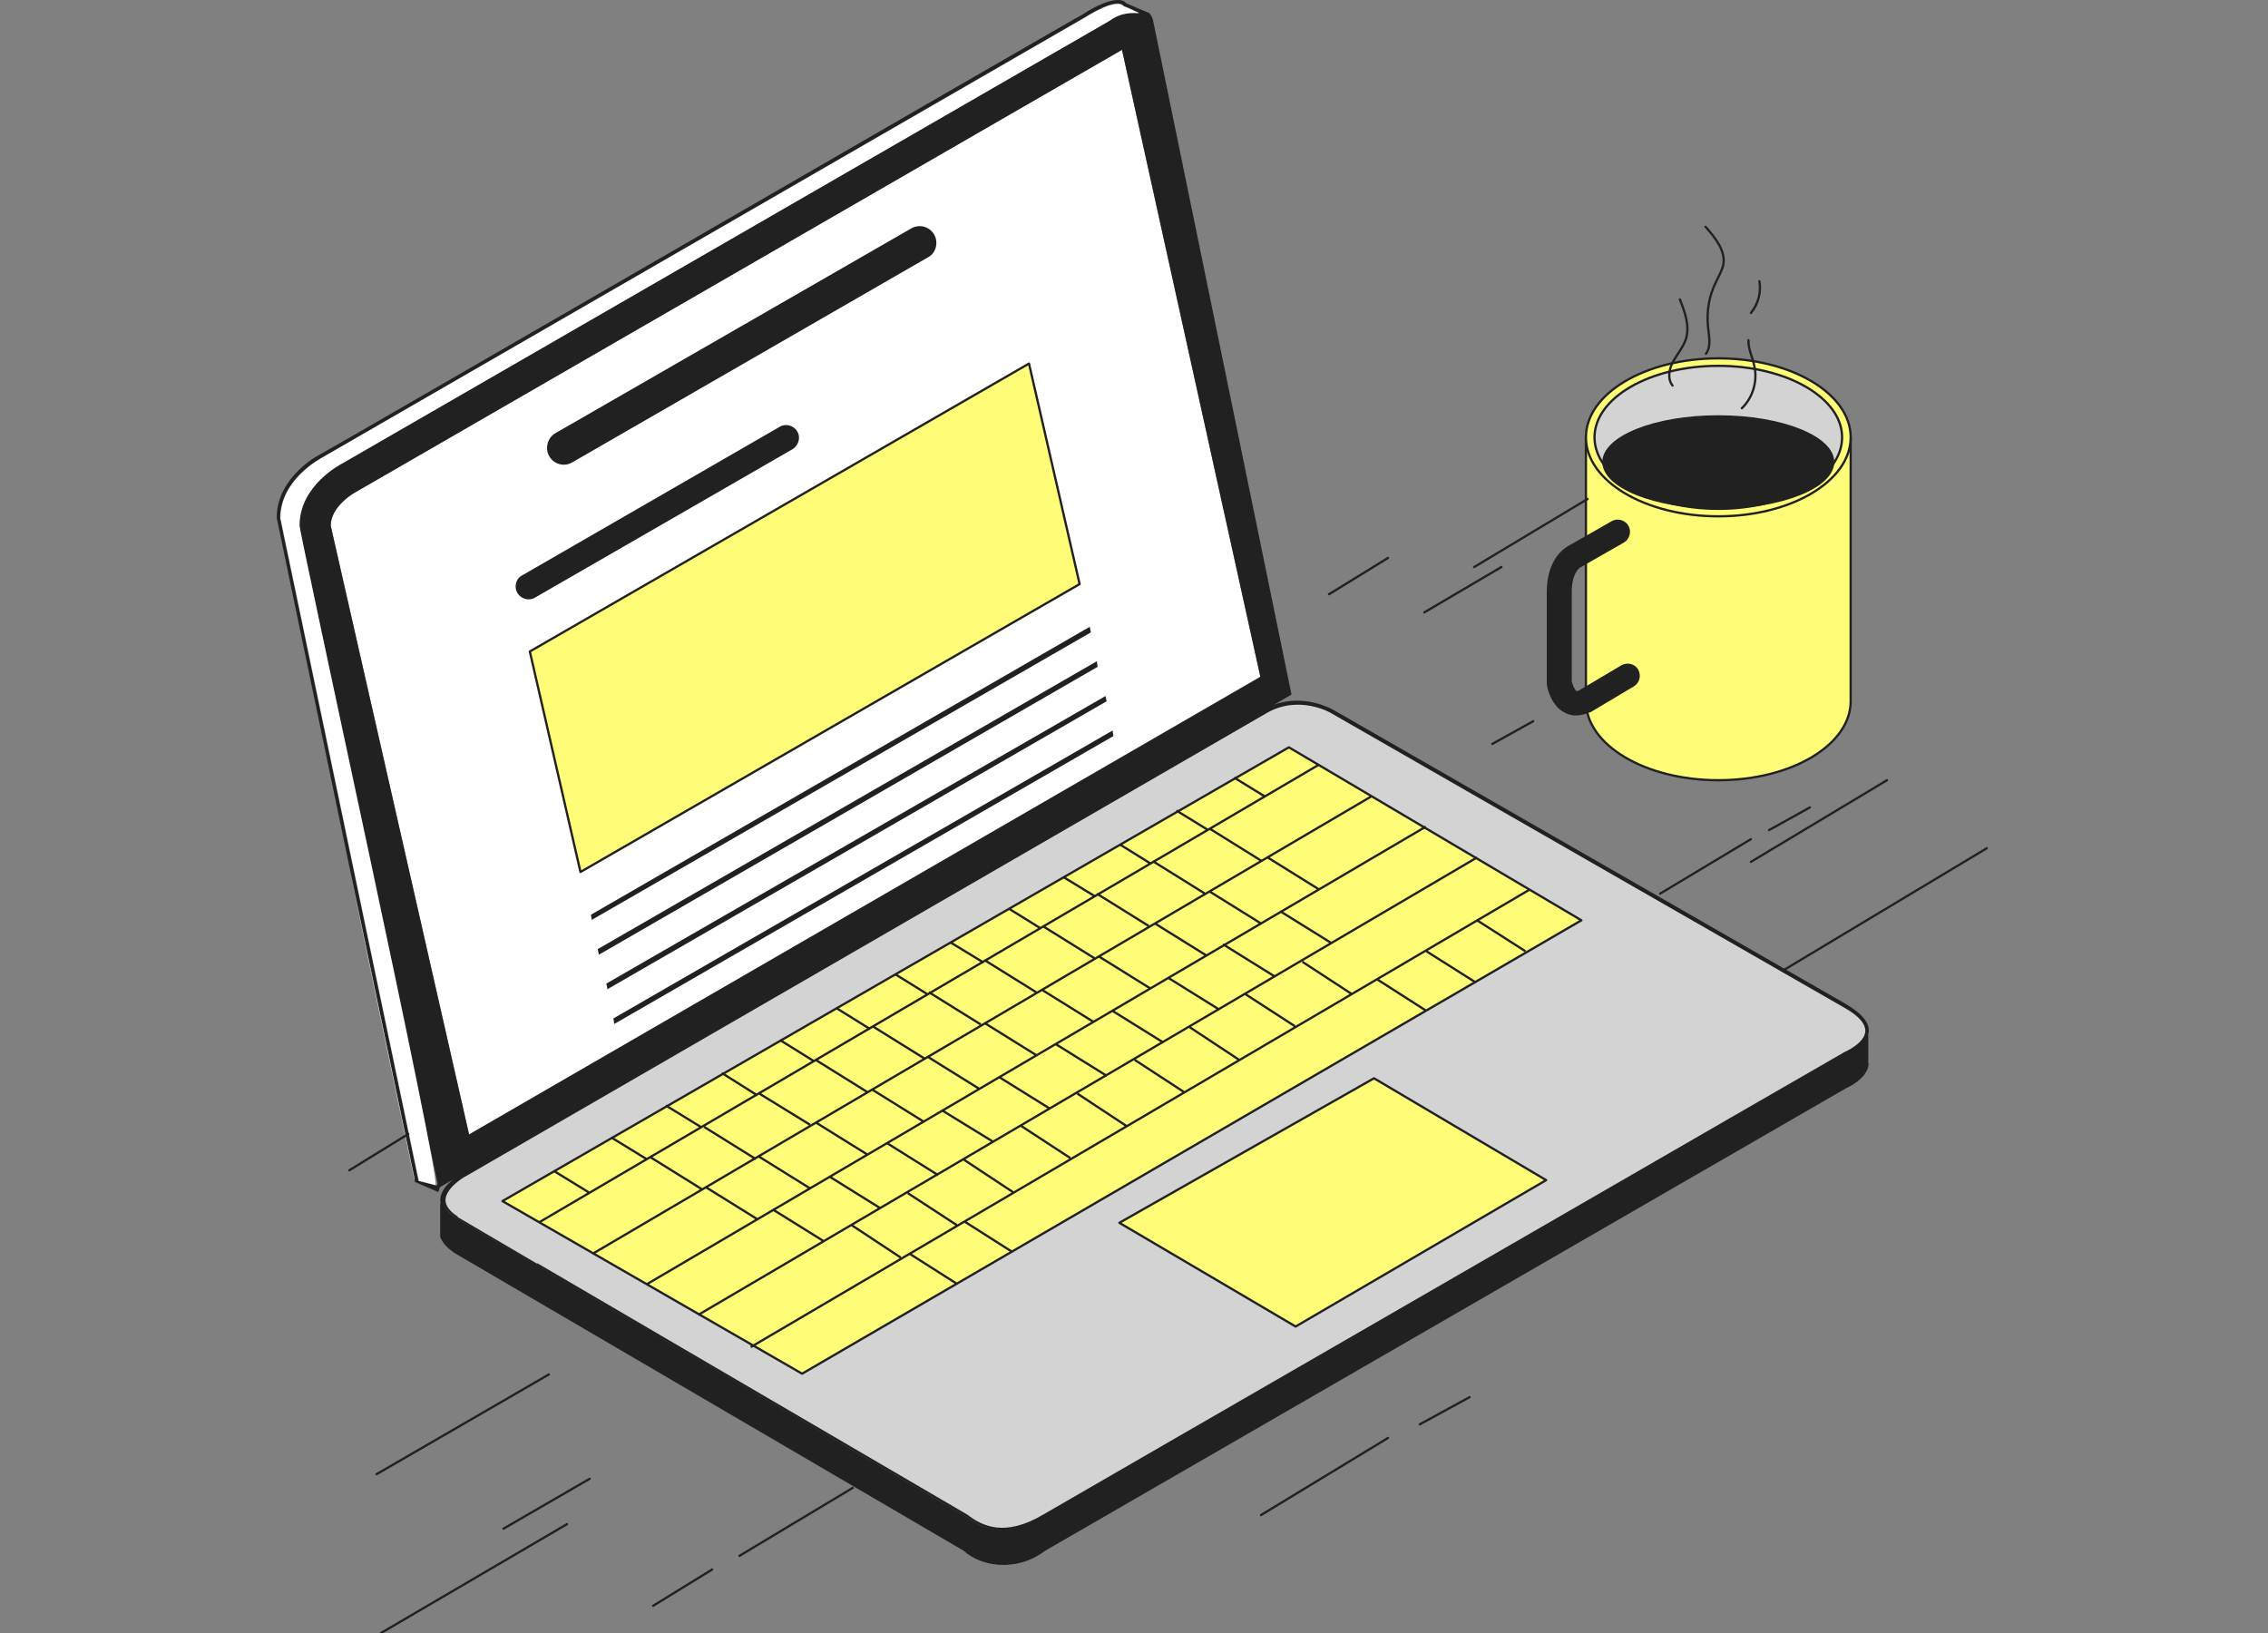 <svg width="500" height="360" xmlns="http://www.w3.org/2000/svg"><rect width="100%" height="100%" fill="#808080" stroke="none"/><g fill="none" fill-rule="evenodd"><path d="M277.86 149.152 247.353 10.985c-.414.166-168.578 97.311-168.908 97.476-.083 0-5.54 3.054-5.54 7.428l30.508 134.205L277.86 149.152z" fill="#FFF" fill-rule="nonzero"/><path d="M411.962 227.726c.33-2.228-1.489-4.291-4.961-6.355l-113.184-64.956c-.083 0-6.118-3.55-12.898-1.073l3.804-2.229L254.215 4.548s-.165-.908-.827-1.651L248.345.75c-2.15-2.559-9.425 2.228-9.59 2.393-.497.083-167.668 96.898-168.247 97.063-.083 0-9.508 4.87-9.508 13.95l30.508 146.419 5.126 2.228.33-1.072 2.811-1.651c-1.405 1.155-3.059 3.054-2.645 5.035v.33c0-.083-.083-.165-.083-.165v7.428c.579 1.403 1.57 2.393 3.059 3.466l112.357 65.7c3.555 3.301 11.327 4.952 17.941 0l176.514-101.933c.166-.083 4.796-2.064 5.044-5.365 0-.165-.083-.248-.083-.413v-6.438h.083zm-315.66 33.675-4.05-1.073-30.508-146.09c0-8.583 9.012-13.205 9.094-13.288l168.33-97.145c.082 0 6.945-4.622 8.598-2.476 1.075.33 2.398 1.073 3.39 1.485-1.406 0-3.803-.33-6.614 1.734L75.303 102.27s-9.342 4.704-9.342 13.618l30.507 145.017-.165.495zM72.906 115.89c0-4.374 5.457-7.428 5.54-7.428.33-.165 168.577-97.31 168.908-97.476l30.507 138.25-174.447 100.859L72.906 115.89zM406.67 232.266C351.608 264.043 284.226 303 229.825 334.364c-8.68 5.034-13.724 2.393-16.866-.083-.082 0-112.357-65.781-112.44-65.781-5.87-3.55-.496-7.924 1.737-9.162l176.762-102.263c7.275-4.21 14.386-.082 14.468 0l113.184 64.956c7.524 4.127 4.548 8.172 0 10.235z" fill="#212121" fill-rule="nonzero"/><path d="M95.972 261.236c1.654.083-30.342-145.016-29.929-145.43 0-8.913 9.343-13.618 9.343-13.618L244.542 4.63c2.81-2.063 5.208-1.733 6.614-1.733-.827-.33-2.563-1.238-3.39-1.486-1.653-2.063-8.598 2.476-8.598 2.476L70.92 100.95c-.082.083-9.094 4.705-9.094 13.289l30.507 146.09 3.638.907zm-19.098-70.734c1.984 9.987 12.153 58.519 14.468 69.496h.083l-14.551-69.496z" fill="#FFF" fill-rule="nonzero"/><path d="M411.469 227.396c.08-1.815-1.492-3.631-4.716-5.447l-113.184-64.956c-.083-.083-7.193-4.21-14.468 0l-176.68 102.18c-.083 0-4.382 2.476-4.465 5.365 0 1.32.91 2.64 2.729 3.796 0 .083 112.44 65.782 112.44 65.782 3.307 2.559 8.433 5.117 17.114-.082 18.52-10.73 44.893-25.917 63.33-36.564 25.96-14.94 86.562-50.017 113.267-65.37 0 0 4.464-1.897 4.633-4.704z" stroke="#212121" stroke-width=".5" fill="#D3D3D3" fill-rule="nonzero" stroke-linecap="round" stroke-linejoin="round"/><path stroke="#212121" stroke-width=".5" fill="#FFFD77" fill-rule="nonzero" stroke-linecap="round" stroke-linejoin="round" d="m285.632 292.435-38.858-22.863 56.137-31.859 37.949 22.45z"/><g stroke="#212121" stroke-width=".5"><path fill="#FFFD77" fill-rule="nonzero" stroke-linecap="round" stroke-linejoin="round" d="m110.771 264.785 66.059 38.05 171.801-99.952-64.487-38.132z"/><path d="m118.956 269.407 171.72-100.777M130.613 276.423l171.72-100.86M142.601 283.108l171.72-100.859M153.928 289.876l171.72-100.859M165.503 296.975l171.72-100.86M122.18 258.182l7.937 4.87m13.311-7.922 11.41 7.097m.413-13.784 11.41 7.098m.495-14.609 11.41 7.016m1.405-14.196 11.41 7.098m.992-14.609 11.41 7.098m.991-14.609 11.41 7.098m.826-14.196 11.41 7.098m1.405-14.609 11.41 7.098m.578-14.196 11.41 7.098m.909-14.279 11.41 7.098m1.239-14.196 11.41 7.098m1.24-.825 11.41 7.098m-24.06.495 11.41 7.098m-23.646-.165 11.41 7.098m-23.645.249 11.41 7.097m-23.978.248 11.41 7.098m-24.142.165 11.41 7.098m-23.977.33 11.41 7.098m-23.48.248 11.41 7.098m-23.812.165 11.41 7.098m-24.225.248 11.41 7.098m-22.819-.165 11.41 7.098m3.141-2.311 11.41 7.098m1.074-14.361 11.41 7.098m1.322-14.444 11.327 7.098m.744-14.36 11.41 7.015m1.157-14.362 11.41 7.098m1.074-14.361 11.41 7.098m1.074-14.444 11.41 7.098m.91-14.361 11.408 7.098m.744-14.444 11.41 7.098m1.24-14.361 11.41 7.098m-6.532 4.044 10.748 7.016m-23.232.165 10.83 7.016m-23.149.247 10.748 7.098m-22.901.084 10.747 7.015m-23.397.412 10.748 7.098m-23.067.083 10.748 7.016m-23.397.412 10.748 7.098m-23.15.248 10.748 7.016m-23.067.082 10.748 7.098m1.985-.825 10.252 6.52m1.984-13.536 10.252 6.521m80.444-60.087 10.83 6.933m.166-13.041 10.83 6.851m.166-13.784 10.83 6.933m-201.565 41.021 7.937 4.87m4.134-11.886 7.937 4.87m4.382-12.05 7.854 4.952m4.961-12.215 7.44 4.622m5.044-11.637 7.441 4.621m5.456-12.133 7.193 4.457m5.126-11.39 7.193 4.375m5.705-11.803 6.78 4.21m5.29-11.143 6.78 4.127m5.54-11.39 6.78 4.21m5.621-11.721 6.862 4.21m5.87-11.474 6.862 4.21"/></g><path d="m174.68 99.052-56.716 32.684c-1.653.99-3.803 0-4.216-1.815-.248-1.238.248-2.476 1.322-3.054l56.8-32.767c1.653-.99 3.802 0 4.216 1.816.248 1.238-.331 2.476-1.406 3.136zm29.929-42.342-78.46 45.23a3.69 3.69 0 0 1-5.457-2.393c-.33-1.568.331-3.219 1.737-4.044l78.46-45.148a3.69 3.69 0 0 1 5.456 2.394c.33 1.568-.33 3.219-1.736 3.962zm35.881 82.702L130.449 202.8l-.165-1.155 109.96-63.47zm1.489 7.594-109.96 63.47-.248-1.238 110.042-63.47zm1.984 7.594-110.042 63.47-.248-1.238 110.042-63.388zm1.488 7.675-110.042 63.47-.166-1.237 110.043-63.471z" fill="#212121" fill-rule="nonzero"/><path stroke="#212121" stroke-width=".5" fill="#FFFD77" fill-rule="nonzero" stroke-linecap="round" stroke-linejoin="round" d="m238.01 128.765-110.042 63.47-11.161-48.613 110.042-63.47z"/><g transform="translate(341 79)" fill-rule="nonzero"><path d="M8.632 17.577V75.67h0C8.714 85.243 21.703 93 37.816 93S66.918 85.243 67 75.67h0V17.578H8.632z" stroke="#212121" stroke-width=".5" fill="#FFFD77" stroke-linecap="round" stroke-linejoin="round"/><ellipse stroke="#212121" stroke-width=".5" fill="#FFFD77" stroke-linecap="round" stroke-linejoin="round" cx="37.816" cy="17.412" rx="29.184" ry="17.412"/><ellipse stroke="#212121" stroke-width=".5" fill="#D3D3D3" stroke-linecap="round" stroke-linejoin="round" cx="37.816" cy="17.412" rx="27.293" ry="15.761"/><ellipse fill="#212121" cx="37.816" cy="22.858" rx="25.567" ry="10.315"/><path d="M6.412 78.724c-1.068 0-1.89-.33-2.548-.66C.904 76.496.082 72.618 0 71.874V51.493c0-7.179 3.864-9.654 4.768-10.15l9.536-5.446c1.316-.742 2.96-.247 3.7.99.74 1.32.246 2.971-.987 3.714l-9.536 5.446c-.082.083-.082.083-.164.083-.33.247-1.809 1.485-1.809 5.363v19.723c.247.99.74 1.98 1.069 2.145 0 0 .164 0 .41-.082l9.455-5.612c1.315-.742 2.96-.33 3.7.908.739 1.32.328 2.97-.905 3.713L9.7 77.981c-.083.083-.165.083-.247.083-1.315.495-2.22.66-3.042.66z" fill="#212121"/></g><path d="M368.726 85c-1.188-1.487-.764-3.717.17-5.37.934-1.652 2.208-3.139 2.803-4.956.849-2.891-.255-5.865-1.359-8.674M376 50c2.144 2.424 4.475 5.266 3.916 8.358-.28 1.338-1.026 2.508-1.585 3.761-1.585 3.093-2.145 6.603-1.772 10.03.187 2.006.746 4.18-.466 5.851M384 90c2.38-2.258 3.532-5.968 2.764-9.274-.384-1.936-1.382-3.79-1.305-5.726m.541-6c1.684-2.068 2.278-4.614 1.882-7M188 328l-25 15m-6 3-13 8m162-231-13 8M90 250l-13 8m48 78-41 24m46-34-19 11m10-34-38 22m223-8-28 17m160-147-45 27m-43-104-25 15m6 0-17 10m72 50-20 12m50-25-30 18m13-12-9 5m-52-24-9 5m-5 144-11 6" stroke="#212121" stroke-width=".5" stroke-linecap="round" stroke-linejoin="round"/></g></svg>